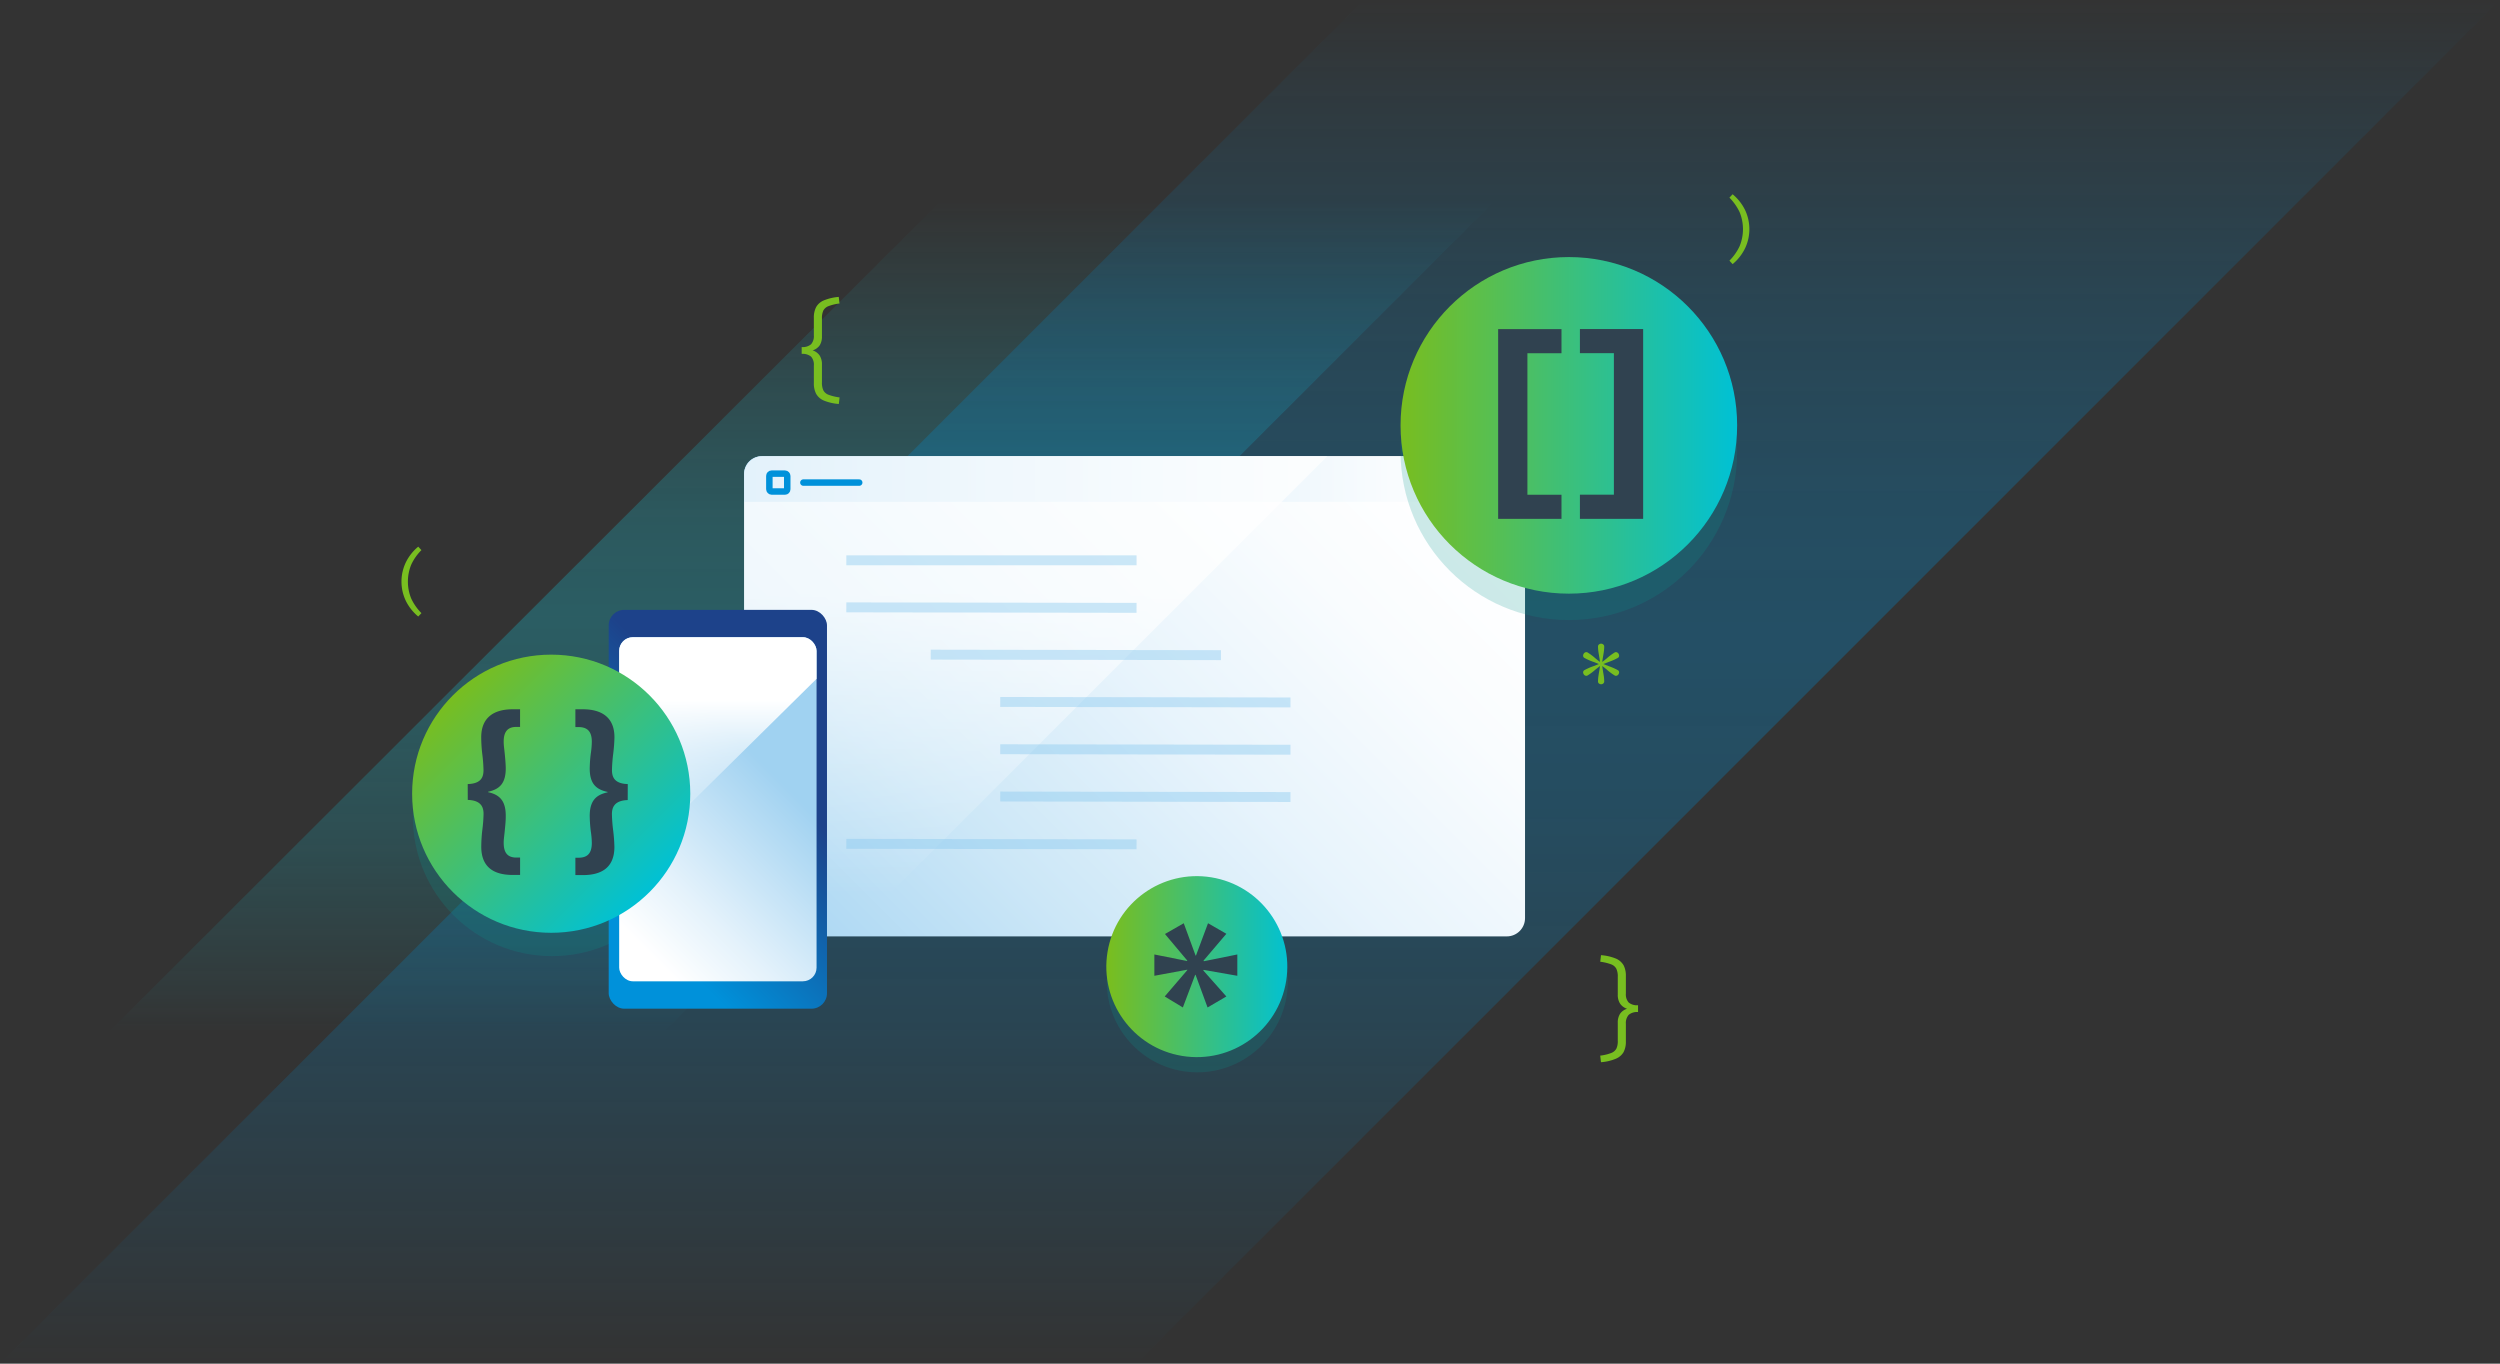 <svg xmlns="http://www.w3.org/2000/svg" xmlns:xlink="http://www.w3.org/1999/xlink" viewBox="0 0 1007.03 549.29"><rect x="0" y="0" width="1007.03" height="549.29" fill="#333333" stroke="none"/><defs><style>.a,.h,.j{fill:none;}.b{fill:url(#a);}.c{fill:url(#b);}.d{fill:url(#c);}.e{fill-rule:evenodd;fill:url(#d);}.f{clip-path:url(#e);}.g{opacity:0.7;fill:url(#f);}.g,.i,.j{isolation:isolate;}.h{stroke:#0091da;stroke-linecap:round;stroke-linejoin:round;stroke-width:2.61px;}.i{fill:#07968c;opacity:0.2;}.j{stroke:#83c6ed;stroke-miterlimit:10;stroke-width:4px;opacity:0.4;}.k{fill:url(#g);}.l{fill:url(#h);}.m{clip-path:url(#i);}.n{fill:url(#j);}.o{fill:url(#k);}.p{fill:#304250;}.q{fill:url(#l);}.r{fill:#78be20;}.s{fill:url(#m);}</style><linearGradient id="a" x1="322.94" y1="904.97" x2="322.94" y2="1239.71" gradientTransform="translate(-0.01 -824)" gradientUnits="userSpaceOnUse"><stop offset="0" stop-color="#19bfd3" stop-opacity="0"/><stop offset="0.05" stop-color="#19bfd3" stop-opacity="0.04"/><stop offset="0.23" stop-color="#19bfd3" stop-opacity="0.18"/><stop offset="0.39" stop-color="#19bfd3" stop-opacity="0.27"/><stop offset="0.5" stop-color="#19bfd3" stop-opacity="0.3"/><stop offset="0.61" stop-color="#19bfd3" stop-opacity="0.27"/><stop offset="0.77" stop-color="#19bfd3" stop-opacity="0.19"/><stop offset="0.95" stop-color="#19bfd3" stop-opacity="0.05"/><stop offset="1" stop-color="#19bfd3" stop-opacity="0"/></linearGradient><linearGradient id="b" x1="503.52" y1="2.71" x2="503.52" y2="552" gradientTransform="matrix(1, 0, 0, -1, -0.01, 552)" gradientUnits="userSpaceOnUse"><stop offset="0" stop-color="#0091da" stop-opacity="0"/><stop offset="0.06" stop-color="#0091da" stop-opacity="0.05"/><stop offset="0.25" stop-color="#0091da" stop-opacity="0.19"/><stop offset="0.41" stop-color="#0091da" stop-opacity="0.27"/><stop offset="0.53" stop-color="#0091da" stop-opacity="0.3"/><stop offset="0.63" stop-color="#0091da" stop-opacity="0.27"/><stop offset="0.78" stop-color="#0091da" stop-opacity="0.19"/><stop offset="0.94" stop-color="#0091da" stop-opacity="0.06"/><stop offset="1" stop-color="#0091da" stop-opacity="0"/></linearGradient><linearGradient id="c" x1="321.77" y1="136.26" x2="558.7" y2="373.19" gradientTransform="matrix(1, 0, 0, -1, -0.01, 552)" gradientUnits="userSpaceOnUse"><stop offset="0" stop-color="#a0d2f1"/><stop offset="0.03" stop-color="#a5d4f2"/><stop offset="0.32" stop-color="#cce7f7"/><stop offset="0.59" stop-color="#e8f4fc"/><stop offset="0.83" stop-color="#f9fcfe"/><stop offset="1" stop-color="#fff"/></linearGradient><linearGradient id="d" x1="299.75" y1="359.04" x2="614.3" y2="359.04" gradientTransform="matrix(1, 0, 0, -1, 0, 552)" xlink:href="#c"/><clipPath id="e" transform="translate(-0.01)"><rect class="a" x="299.75" y="183.77" width="314.56" height="193.42" rx="7.34"/></clipPath><linearGradient id="f" x1="422.36" y1="384.65" x2="422.36" y2="127.18" gradientTransform="matrix(1, 0, 0, -1, -0.01, 552)" gradientUnits="userSpaceOnUse"><stop offset="0.28" stop-color="#fff"/><stop offset="0.44" stop-color="#fff" stop-opacity="0.62"/><stop offset="0.6" stop-color="#fff" stop-opacity="0.28"/><stop offset="0.7" stop-color="#fff" stop-opacity="0.08"/><stop offset="0.75" stop-color="#fff" stop-opacity="0"/></linearGradient><linearGradient id="g" x1="8235.83" y1="10297.74" x2="8165.83" y2="10367.74" gradientTransform="matrix(0, -1, -1, 0, 10608, 8540.71)" gradientUnits="userSpaceOnUse"><stop offset="0.05" stop-color="#1d428a"/><stop offset="0.85" stop-color="#0091da"/></linearGradient><linearGradient id="h" x1="8233.24" y1="10300.33" x2="8171.83" y2="10361.74" gradientTransform="matrix(0, -1, -1, 0, 10608, 8540.71)" gradientUnits="userSpaceOnUse"><stop offset="0" stop-color="#a0d2f1"/><stop offset="0.01" stop-color="#a1d2f1"/><stop offset="0.68" stop-color="#e4f2fb"/><stop offset="1" stop-color="#fff"/></linearGradient><clipPath id="i" transform="translate(-0.01)"><rect class="a" x="249.42" y="256.67" width="79.51" height="138.61" rx="5.51"/></clipPath><linearGradient id="j" x1="294.17" y1="302.41" x2="294.17" y2="186.28" xlink:href="#f"/><linearGradient id="k" x1="445.63" y1="162.65" x2="518.53" y2="162.65" gradientTransform="matrix(0.16, 0.99, 0.99, -0.16, 244.31, -60.45)" gradientUnits="userSpaceOnUse"><stop offset="0" stop-color="#78be20"/><stop offset="1" stop-color="#00c1d5"/></linearGradient><linearGradient id="l" x1="564.17" y1="380.66" x2="699.75" y2="380.66" gradientTransform="matrix(1, 0, 0, -1, -0.01, 552)" gradientUnits="userSpaceOnUse"><stop offset="0" stop-color="#78be20"/><stop offset="1" stop-color="#00c1d5"/></linearGradient><linearGradient id="m" x1="182.43" y1="271.89" x2="261.65" y2="192.67" gradientTransform="matrix(1, 0, 0, -1, -0.01, 552)" gradientUnits="userSpaceOnUse"><stop offset="0" stop-color="#78be20"/><stop offset="1" stop-color="#00c1d5"/></linearGradient></defs><polygon class="b" points="602.09 80.97 267.35 415.71 43.77 415.71 378.93 80.97 602.09 80.97"/><polygon class="c" points="0 549.29 549.29 0 1007.03 0 457.75 549.29 0 549.29"/><rect class="d" x="299.74" y="183.77" width="314.56" height="193.42" rx="7.34"/><path class="e" d="M299.75,202.15V190.78a7,7,0,0,1,7-7H607.3a7,7,0,0,1,7,7h0v11.37" transform="translate(-0.01)"/><g class="f"><polygon class="g" points="293.62 424.82 293.62 167.35 551.09 167.35 293.62 424.82"/></g><rect class="h" x="309.91" y="190.79" width="7.2" height="7.2" rx="0.91"/><line class="h" x1="323.61" y1="194.39" x2="346.1" y2="194.39"/><circle class="i" cx="631.95" cy="181.98" r="67.79"/><circle class="i" cx="222.34" cy="329.12" r="56.02"/><circle class="i" cx="482.28" cy="395.47" r="36.45" transform="translate(14.65 808.18) rotate(-80.78)"/><line class="j" x1="340.91" y1="225.7" x2="457.82" y2="225.7"/><line class="j" x1="340.91" y1="244.65" x2="457.82" y2="244.85"/><line class="j" x1="340.91" y1="339.9" x2="457.82" y2="340.1"/><line class="j" x1="374.91" y1="263.7" x2="491.82" y2="263.9"/><line class="j" x1="402.91" y1="282.75" x2="519.82" y2="282.95"/><line class="j" x1="402.91" y1="301.8" x2="519.82" y2="302"/><line class="j" x1="402.91" y1="320.85" x2="519.82" y2="321.05"/><rect class="k" x="245.19" y="245.66" width="87.93" height="160.65" rx="6.24"/><rect class="l" x="249.41" y="256.67" width="79.51" height="138.61" rx="5.51"/><g class="m"><polygon class="n" points="235.43 365.72 352.89 249.78 235.81 249.59 235.43 365.72"/></g><circle class="o" cx="482.08" cy="389.35" r="36.45" transform="translate(20.53 802.84) rotate(-80.78)"/><path class="p" d="M494,376.14l-9.18,10.8.08.26,13.52-2.73v8.59l-13.6-2.38-.09.26L494,401.39l-7.57,4.43-4.84-13.18-.17.08-4.94,13.1-7.31-4.43,9.1-10.62v-.17L465,393.06v-8.59l13.18,2.64.09-.17-9-10.71,7.57-4.34,4.76,13h.17l4.85-13Z" transform="translate(-0.01)"/><circle class="q" cx="631.95" cy="171.34" r="67.79"/><path class="r" d="M331.87,161.35a6.43,6.43,0,0,1-3.1-2.7,9,9,0,0,1-.93-4.35v-7.05a4.9,4.9,0,0,0-1.12-3.6,5.31,5.31,0,0,0-3.78-1.1V139.8a5.22,5.22,0,0,0,3.78-1.12,5,5,0,0,0,1.12-3.63v-7a9,9,0,0,1,.93-4.37,6.39,6.39,0,0,1,3.1-2.68,20,20,0,0,1,6-1.4l.3,2.65a19,19,0,0,0-4.52,1.1,3.89,3.89,0,0,0-2,1.75,7.39,7.39,0,0,0-.55,3.15l0,7.2a6.6,6.6,0,0,1-.92,3.68,5.41,5.41,0,0,1-2.83,2,5.61,5.61,0,0,1,2.83,2.08,6.57,6.57,0,0,1,.92,3.67l0,7.15a7.16,7.16,0,0,0,.58,3.23,3.87,3.87,0,0,0,2.05,1.75,19.56,19.56,0,0,0,4.47,1.07l-.3,2.65A19.82,19.82,0,0,1,331.87,161.35Z" transform="translate(-0.01)"/><path class="r" d="M650.9,386.12a6.55,6.55,0,0,1,3.11,2.7,9.1,9.1,0,0,1,.92,4.35v7.05a4.91,4.91,0,0,0,1.13,3.6,5.24,5.24,0,0,0,3.77,1.1v2.75a5.19,5.19,0,0,0-3.77,1.13,5,5,0,0,0-1.13,3.62v7a9.1,9.1,0,0,1-.92,4.38,6.49,6.49,0,0,1-3.11,2.67,19.09,19.09,0,0,1-6,1.4l-.3-2.65a18,18,0,0,0,4.52-1.1,3.89,3.89,0,0,0,2-1.75,7.07,7.07,0,0,0,.55-3.15l0-7.2a6.48,6.48,0,0,1,.93-3.67,5.29,5.29,0,0,1,2.82-2,5.47,5.47,0,0,1-2.82-2.07,6.53,6.53,0,0,1-.93-3.68l0-7.15a7.12,7.12,0,0,0-.58-3.22,3.89,3.89,0,0,0-2-1.75,19.79,19.79,0,0,0-4.48-1.08l.3-2.65A19.85,19.85,0,0,1,650.9,386.12Z" transform="translate(-0.01)"/><path class="r" d="M169.77,221.59a20.35,20.35,0,0,0-4.1,5.84,18,18,0,0,0,0,13.7,20.94,20.94,0,0,0,4.1,5.85l-1.29,1.36a19.23,19.23,0,0,1-5-6.32,18,18,0,0,1,0-15.48,19.17,19.17,0,0,1,5-6.34Z" transform="translate(-0.01)"/><path class="r" d="M696.64,105a20.58,20.58,0,0,0,4.11-5.84,18.05,18.05,0,0,0,0-13.7,21.18,21.18,0,0,0-4.11-5.85l1.29-1.36a19.23,19.23,0,0,1,5,6.32,18,18,0,0,1,0,15.48,19.17,19.17,0,0,1-5,6.34Z" transform="translate(-0.01)"/><path class="r" d="M645.83,259.61a1,1,0,0,1,.38.77,16.48,16.48,0,0,1-.2,2.43c-.13.85-.22,1.37-.25,1.57-.1.5-.22,1.25-.35,2.25.43-.3,1.05-.78,1.85-1.45a22.62,22.62,0,0,1,3.15-2.35,1,1,0,0,1,.5-.15,1.17,1.17,0,0,1,.6.18,1.32,1.32,0,0,1,.5.52,1.64,1.64,0,0,1,.2.65,1,1,0,0,1-.55,1,22.32,22.32,0,0,1-3.65,1.6l-2.15.85,2.15.85a24.18,24.18,0,0,1,3.65,1.6,1,1,0,0,1,.55.95,1.64,1.64,0,0,1-.2.65,1.34,1.34,0,0,1-.5.53,1.16,1.16,0,0,1-.6.17.82.82,0,0,1-.5-.15,21.86,21.86,0,0,1-3.15-2.35c-.8-.66-1.42-1.15-1.85-1.45.13,1,.25,1.75.35,2.25,0,.2.12.73.25,1.58a16.34,16.34,0,0,1,.2,2.42,1,1,0,0,1-.38.78,1.32,1.32,0,0,1-.87.32,1.36,1.36,0,0,1-.88-.32,1,1,0,0,1-.37-.78,16.34,16.34,0,0,1,.2-2.42c.13-.85.22-1.38.25-1.58.1-.5.22-1.25.35-2.25-.43.3-1,.79-1.85,1.45a21.86,21.86,0,0,1-3.15,2.35.82.82,0,0,1-.5.15,1.16,1.16,0,0,1-.6-.17,1.34,1.34,0,0,1-.5-.53,1.64,1.64,0,0,1-.2-.65,1,1,0,0,1,.55-.95,24.18,24.18,0,0,1,3.65-1.6l2.15-.85-2.15-.85a22.32,22.32,0,0,1-3.65-1.6,1,1,0,0,1-.55-1,1.64,1.64,0,0,1,.2-.65,1.32,1.32,0,0,1,.5-.52,1.17,1.17,0,0,1,.6-.18.82.82,0,0,1,.5.15,22.62,22.62,0,0,1,3.15,2.35c.8.67,1.42,1.15,1.85,1.45-.13-1-.25-1.75-.35-2.25,0-.2-.12-.72-.25-1.57a16.48,16.48,0,0,1-.2-2.43,1,1,0,0,1,.37-.77,1.3,1.3,0,0,1,.88-.33A1.28,1.28,0,0,1,645.83,259.61Z" transform="translate(-0.01)"/><circle class="s" cx="222.03" cy="319.72" r="56.02"/><path class="p" d="M188.41,315.83c5.77-.16,6.36-3.18,6.36-5.69a59.62,59.62,0,0,0-.51-6.53,60.77,60.77,0,0,1-.41-6.61c0-7.87,4.94-11.3,12.72-11.3h2.93v7.11H208c-3.76,0-5.1,2.26-5.1,5.95,0,1.5.25,3,.42,4.77s.37,3.79.41,5.69c.09,6.36-2.51,8.71-7.11,9.71v.17c4.6,1,7.2,3.43,7.11,9.79,0,2.18-.25,4.1-.41,5.86s-.42,3.27-.42,4.69c0,3.68,1.25,6,5.1,6h1.51v7h-3c-7.45,0-12.64-3-12.64-11.39a60.77,60.77,0,0,1,.41-6.61,59.62,59.62,0,0,0,.51-6.53c0-2.34-.59-5.52-6.36-5.69Z" transform="translate(-0.01)"/><path class="p" d="M252.86,322.28c-5.69.17-6.36,3.35-6.36,5.69a62.18,62.18,0,0,0,.5,6.53,63.49,63.49,0,0,1,.5,6.61c0,8.38-5.19,11.39-12.72,11.39h-3v-7h1.51c3.85-.09,5.11-2.35,5.11-6a33.5,33.5,0,0,0-.42-4.69,57.3,57.3,0,0,1-.42-5.86c-.08-6.36,2.51-8.79,7.2-9.79V319c-4.69-1-7.28-3.35-7.2-9.71a54.24,54.24,0,0,1,.42-5.69,34.64,34.64,0,0,0,.42-4.77c0-3.69-1.34-5.86-5.11-5.95h-1.51V285.7h2.93c7.87,0,12.81,3.43,12.81,11.3a63.49,63.49,0,0,1-.5,6.61,62.18,62.18,0,0,0-.5,6.53c0,2.51.67,5.53,6.36,5.69Z" transform="translate(-0.01)"/><path class="p" d="M603.48,132.57H629v9.72H615.27v57H629V209H603.48Z" transform="translate(-0.01)"/><path class="p" d="M636.42,199.26H650.1v-57H636.42v-9.72h25.47V209H636.42Z" transform="translate(-0.01)"/></svg>